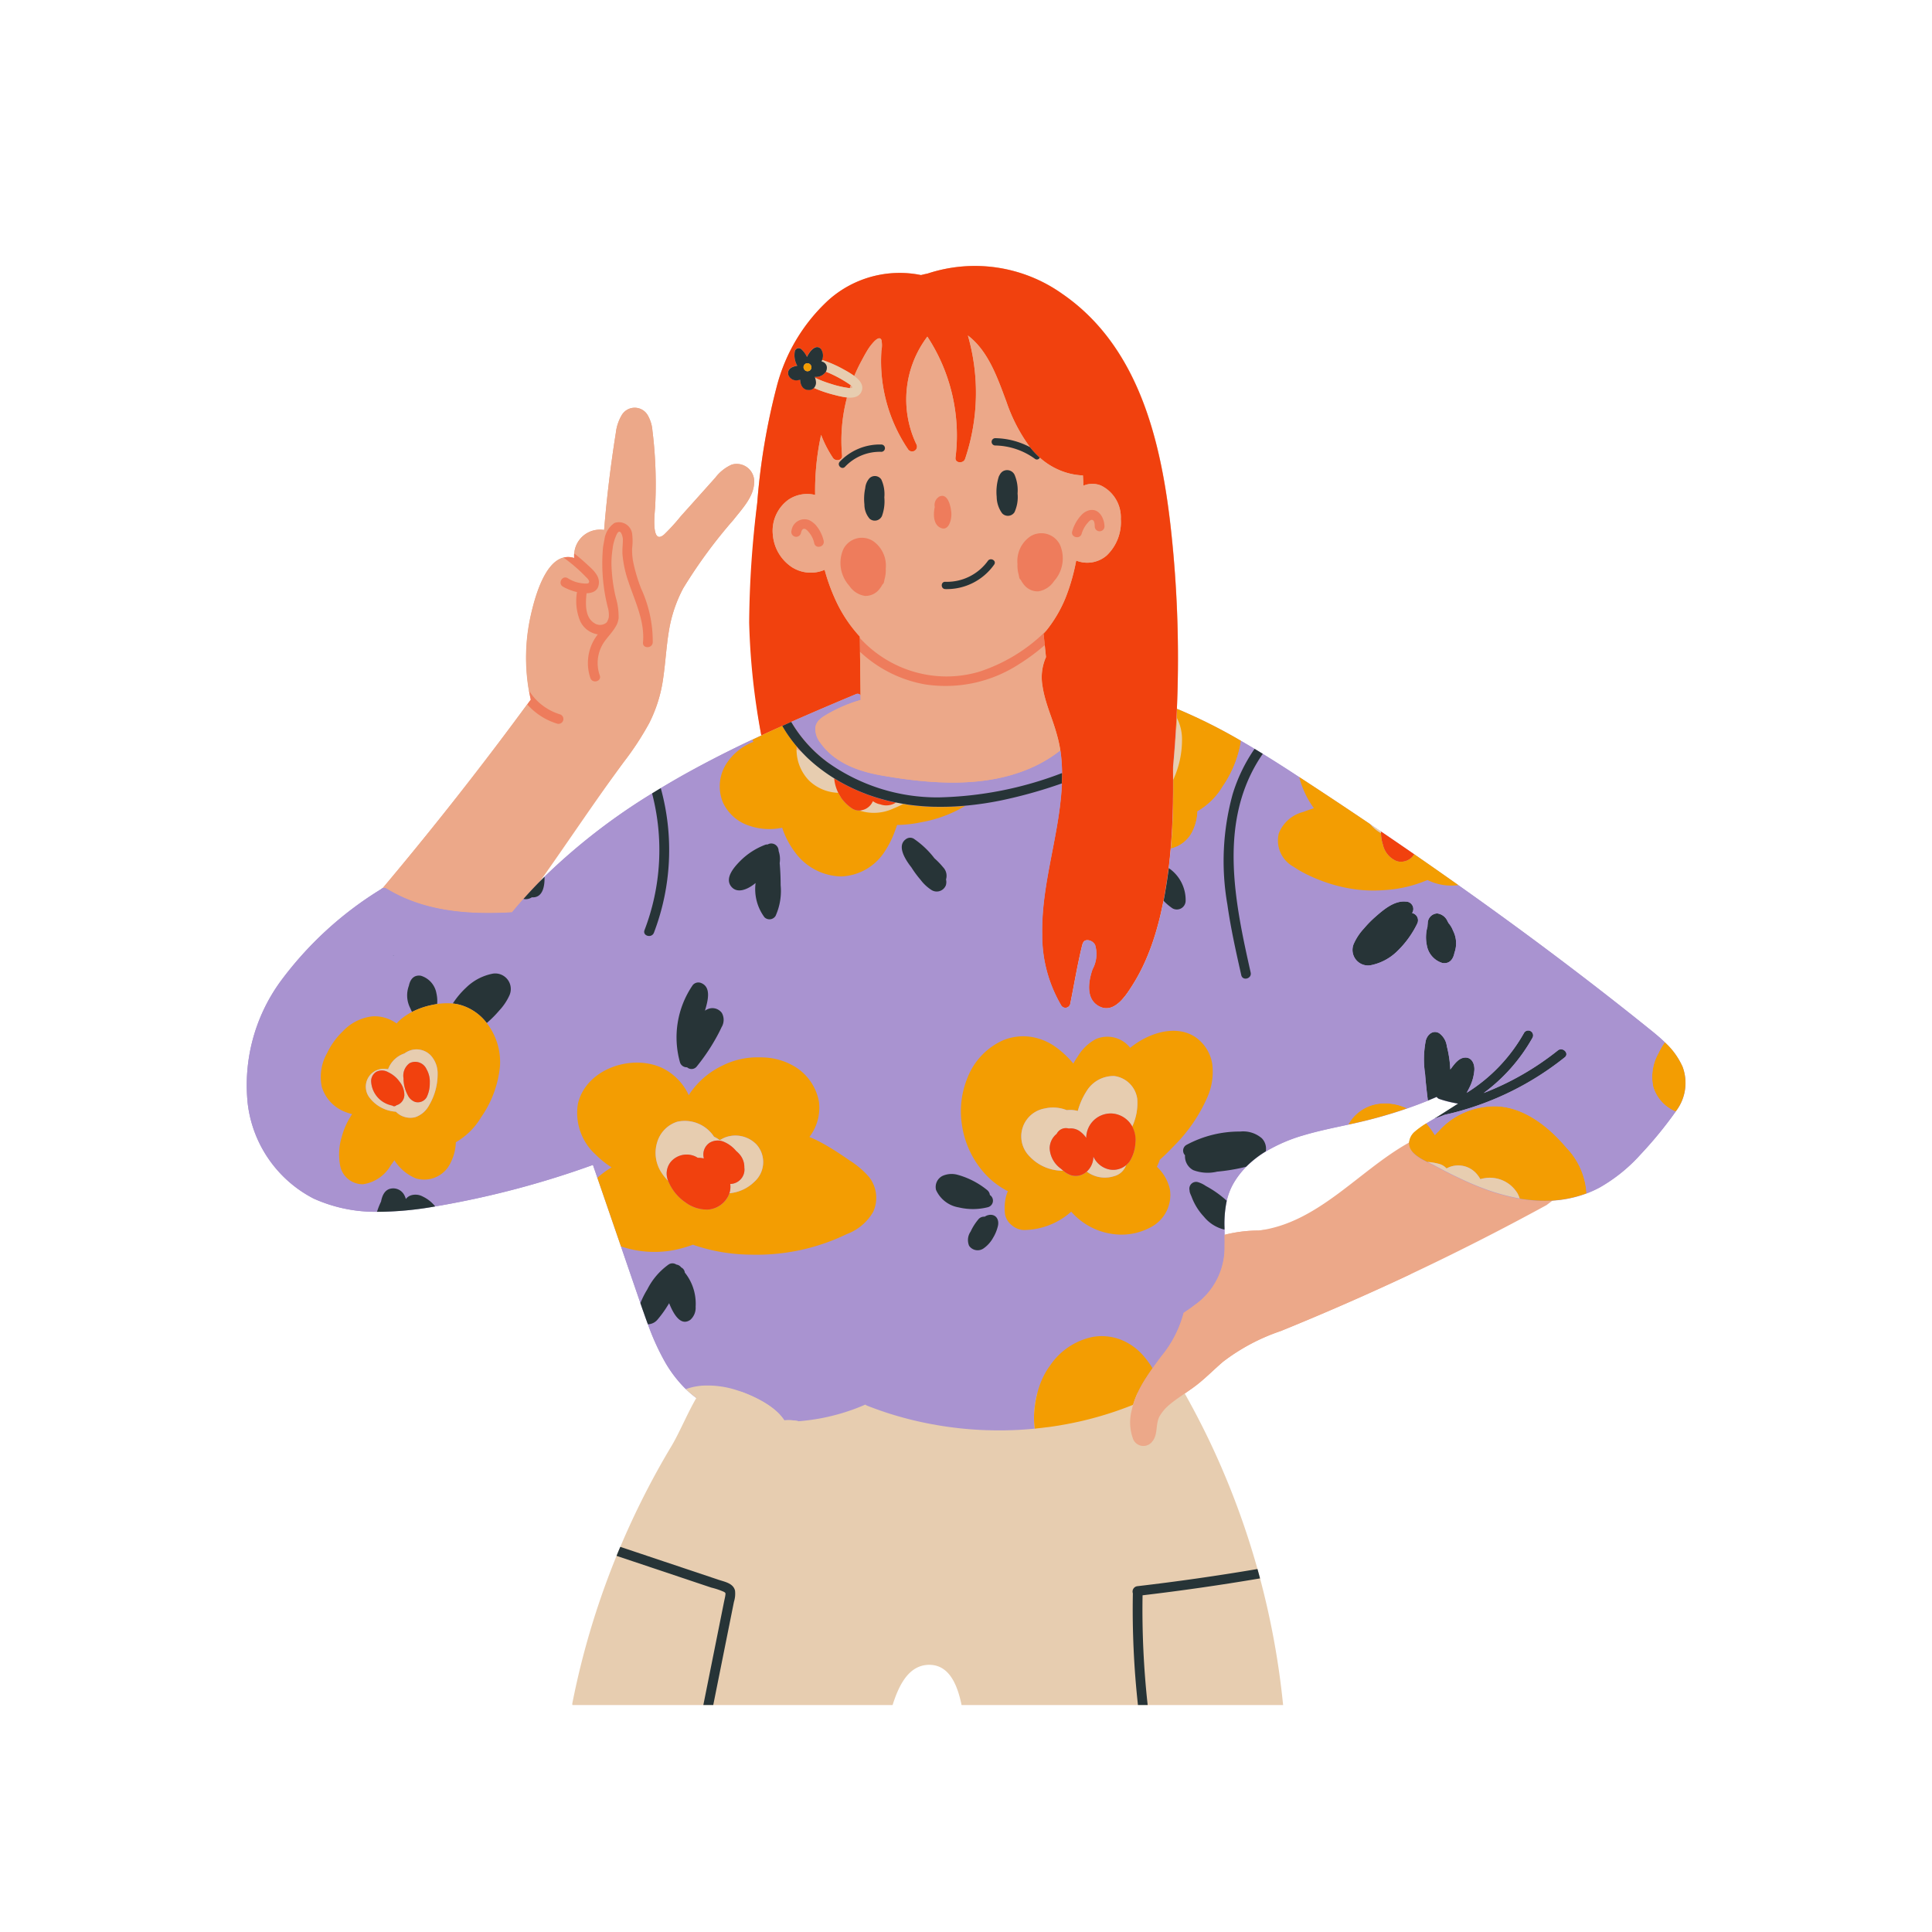 <?xml version="1.0" encoding="UTF-8"?>
<svg data-bbox="25.544 27.529 148.941 148.975" xmlns="http://www.w3.org/2000/svg" width="200" height="200" viewBox="0 0 200 200" data-type="color">
    <g>
        <path fill="#eca889" d="M88.3 72.362a16.555 16.555 0 00-4.059 1.812 2.792 2.792 0 00-.562.463 1.473 1.473 0 00-.384.814 2.544 2.544 0 00.594 1.738c1.6 2.243 4.294 3.2 6.9 3.651 5.637.981 11.9 1.458 17.217-1.062A14.935 14.935 0 00110.875 78q-.1-.618-.244-1.221a24.147 24.147 0 00-.617-2.057l-.153-.441c-.283-.8-.58-1.64-.789-2.49a10.406 10.406 0 01-.21-1.078 5.581 5.581 0 01.4-3.2l-.141-1.353q-.494.429-1.01.83a21.854 21.854 0 01-1.829 1.279 15.174 15.174 0 01-10.627 2.315 14.374 14.374 0 01-7.328-3.667l.061 4.885.007.541a.769.769 0 00-.095.019z" data-color="1"/>
        <path fill="#eca889" d="M39.9 92.723c3.905 2.386 8.232 2.817 12.7 2.554.286-.347 1.109-1.066 1.4-1.405 3.57-4.846 7.012-10.152 10.579-15a30.393 30.393 0 002.627-4.013 14.684 14.684 0 001.448-4.659c.239-1.633.32-3.286.595-4.913a14.2 14.2 0 011.484-4.4 51.542 51.542 0 015.194-7.071c.83-1.063 2.064-2.338 2.134-3.757a1.812 1.812 0 00-2.318-1.959 4.374 4.374 0 00-1.687 1.343l-1.786 1.996-1.787 1.993a20.8 20.8 0 01-1.725 1.894c-1.41 1.222-.964-2.343-.938-2.841a45.453 45.453 0 00-.033-5.272 42.771 42.771 0 00-.247-2.626A3.739 3.739 0 0067 42.9a1.56 1.56 0 00-2.68.148 4.594 4.594 0 00-.571 1.776q-.209 1.306-.391 2.618-.368 2.64-.63 5.294c-.07.708-.132 1.417-.19 2.127a2.664 2.664 0 00-3.092 2.422c.4.309.787.633 1.158.975l.116.1c.548.515 1.316 1.122 1.291 1.948-.025.8-.587 1.082-1.281 1.1-.1 1.06-.2 2.5.834 3.112a1.052 1.052 0 001.2-.048.84.84 0 00.093-.106 2.088 2.088 0 00.173-.455 2.828 2.828 0 00-.055-.858 18.56 18.56 0 01-.541-6.392c.038-.233.082-.506.146-.785a2.438 2.438 0 011.02-1.726c.015-.007.028-.016.042-.022a1.384 1.384 0 011.8 1.1 6.176 6.176 0 010 1.537 6.762 6.762 0 00.1 1.347 16.969 16.969 0 00.836 2.823 13.061 13.061 0 011.2 5.576c-.057.643-1.066.646-1.009 0 .2-2.215-.829-4.247-1.509-6.294a11.454 11.454 0 01-.613-2.825c-.036-.517.035-1.02.04-1.535 0-.3-.24-1.214-.6-.619a4.689 4.689 0 00-.468 1.6A9.328 9.328 0 0063.3 58.5a16.632 16.632 0 00.425 3.31 7.1 7.1 0 01.3 2.139.6.6 0 01-.009.117c0 .025-.012.049-.017.074a2.13 2.13 0 01-.1.362 1.734 1.734 0 01-.181.36c-.366.654-.951 1.174-1.341 1.833a3.868 3.868 0 00-.3 3.226c.21.617-.765.879-.973.268a4.843 4.843 0 01.124-3.443 5 5 0 01.643-1.079 2.426 2.426 0 01-1.831-1.39 5.5 5.5 0 01-.324-2.991 5.425 5.425 0 01-1.462-.563c-.553-.339-.046-1.211.509-.87a3.51 3.51 0 001.531.533c.114.01.517.067.623-.039.2-.2-.166-.511-.3-.65q-.438-.458-.91-.879a17.015 17.015 0 00-1.377-1.1c-2.033.5-3.017 4.327-3.386 5.96a19.986 19.986 0 00-.2 7.811 5.77 5.77 0 003.193 2.454.5.5 0 01-.268.972 6.792 6.792 0 01-3.1-2Q48.934 80.6 42.89 87.987a414.788 414.788 0 01-3.44 4.162c.122-.049.3.484.45.574z" data-color="1"/>
        <path fill="#eca889" d="M145.868 118.276c-5.195 2.886-9.382 8.318-15.566 9.111a14.3 14.3 0 00-3.536.442c0 .373-1.933.235-1.944.607a5.255 5.255 0 01-.287 2.394 6.194 6.194 0 01-2.394 2.681c-.353.277-1.439 1.573-1.819 1.819-.315 1.669-4.923 6.008-3.319 6.287.35.061.258 3.067.128 3.511-.056.19-.406.7-.447.893a5.341 5.341 0 00.128 3.128c.408.851 1.922.765 2.5.042s.284-1.79.741-2.6a4.557 4.557 0 011.07-1.223c.224-.189.46-.365.694-.533l.068-.049.092-.064q.334-.236.671-.466c.252-.173.5-.346.752-.525s.515-.379.763-.582c.027-.021.052-.044.078-.065.811-.673 1.557-1.42 2.355-2.106a20.759 20.759 0 015.986-3.187q6.645-2.7 13.138-5.743 7.3-3.429 14.382-7.3l1.072-.813s-14.303-7.074-15.306-5.659z" data-color="1"/>
        <path fill="#a993d0" d="M174.184 110.443a7.62 7.62 0 00-1.842-2.543c-.5-.487-1.048-.935-1.583-1.365q-2.506-2.019-5.049-3.992-5.136-3.986-10.4-7.8-2.161-1.569-4.343-3.112-2.273-1.609-4.565-3.194-1.713-1.184-3.438-2.355l-1.152-.783q-3.636-2.456-7.311-4.851c-.184-.119-.367-.24-.55-.36a154.108 154.108 0 00-3.226-2.048q-.423-.261-.851-.519-.7-.42-1.405-.828a55.716 55.716 0 00-6.622-3.31q-.045 1.073-.109 2.144v.013a196.45 196.45 0 01-.372 4.908c0 .143.006.286.007.429.03-.062.05-.128.079-.191v1.283c0 .3-.005.593-.01.889v.138c0 .253-.01.507-.017.76 0 .082 0 .165-.007.247-.007.251-.016.5-.025.753l-.006.149c-.012.3-.026.6-.042.9 0 .063-.008.127-.011.19q-.021.362-.045.722l-.016.232c-.021.3-.044.594-.069.891q-.042.475-.091.951l-.016.149c-.033.312-.068.623-.107.934-.031.252-.065.5-.1.757v.033c-.037.26-.075.519-.116.779-.047.3-.1.594-.149.892v.022q-.079.45-.168.9-.111.564-.238 1.126v.011q-.063.276-.13.55l-.006.027c-.089.362-.183.724-.285 1.084l-.011.04q-.074.261-.152.521l-.016.053q-.159.52-.338 1.034l-.022.064q-.087.246-.178.491l-.028.071q-.187.5-.4.983l-.034.078a19.18 19.18 0 01-.209.462l-.038.082q-.222.471-.469.93l-.045.082q-.118.22-.245.435l-.048.083c-.088.148-.177.3-.269.442-.673 1.07-1.875 3.035-3.418 2.3-1.506-.714-1.2-2.614-.76-3.873a3.3 3.3 0 00.266-2.511.922.922 0 00-.8-.5c-.374 0-.481.274-.56.6-.484 1.99-.818 4.031-1.225 6.039a.511.511 0 01-.922.12 14.31 14.31 0 01-1.974-7.344c-.1-5.067 1.647-9.906 2-14.927.016-.228.028-.456.038-.685.015-.357.023-.714.02-1.072a16.946 16.946 0 00-.138-2.124c-.012-.086-.026-.171-.04-.257a13.71 13.71 0 01-2.633 1.633c-4.887 2.318-10.651 1.879-15.835.976-2.4-.417-4.881-1.294-6.349-3.357a2.34 2.34 0 01-.546-1.6 1.353 1.353 0 01.353-.748 2.575 2.575 0 01.518-.427 15.2 15.2 0 013.732-1.666.539.539 0 01.083-.018l-.006-.5a.389.389 0 00-.484-.106 369.43 369.43 0 00-6.7 2.868q-.465.206-.927.413-.609.273-1.217.55-.472.216-.943.435t-.938.439a114.924 114.924 0 00-6.888 3.516q-1.3.727-2.585 1.5-.45.272-.9.55a63.515 63.515 0 00-10.9 8.393c-.079.077-.156.156-.234.234q-1.128 1.113-2.182 2.3c-.1.117-.21.233-.313.352-.3.338-.585.682-.871 1.029-4.47.263-9.084-.067-12.989-2.453a.45.45 0 00-.412-.046.506.506 0 00-.174.116l-.01.006a36.865 36.865 0 00-10.4 9.539 18.237 18.237 0 00-3.385 12.674 12.754 12.754 0 006.817 9.8 15.543 15.543 0 006.56 1.371 34.614 34.614 0 006.034-.558q.273-.045.545-.093a94.2 94.2 0 0015.775-4.2l.457 1.33 2.442 7.1.066.193c.652 1.9 1.3 3.794 1.954 5.688.1.3.2.593.309.889.151.434.305.868.465 1.3a25.3 25.3 0 001.754 3.871A12.92 12.92 0 0071 143.8a10.462 10.462 0 001.524 1.228l.073.049c.258.167.524.321.8.465a12.57 12.57 0 002.115.877q.483.153.976.271c.535.13 1.077.231 1.619.308l.107.013c.171.023.343.044.515.063.077.009.155.015.232.023l.253.023.132.011.3.021c.1.006.207.013.311.018l.343.014.244.006c.133 0 .266.006.4.006h.116c.541 0 1.082-.023 1.622-.066q.183-.015.366-.033l.129-.013q.3-.03.592-.069l.186-.025q.249-.035.5-.075l.248-.041.293-.053c.147-.028.293-.057.44-.088l.245-.053c.141-.032.282-.064.423-.1l.219-.055c.144-.037.289-.075.432-.115l.15-.041q.267-.077.531-.159l.137-.044c.182-.058.363-.118.543-.182l.1-.035c.192-.069.383-.139.573-.213q.4-.157.8-.332a.523.523 0 00.175.11c.2.08.406.157.61.233.062.024.125.046.187.069q.22.081.441.159l.2.07c.167.058.334.114.5.17l.033.01.088.03q.3.1.609.192l.2.06.082.024.344.1.236.067c.141.039.283.078.424.115l.212.057q.3.077.594.149l.128.03.115.027c.127.03.255.06.382.088l.29.064.2.041.147.031.3.061.416.079.474.084.3.051c.118.02.236.038.355.056l.263.04.375.054.2.026c.271.036.543.068.815.1l.133.015.434.043.176.016.446.038.1.007q.761.057 1.524.084h.083c.169.006.339.01.508.014h.041q.747.014 1.5 0c.228-.005.455-.011.683-.02h.008q1.1-.043 2.2-.151c.225-.022.449-.046.674-.071h.006l.181-.023c.16-.019.32-.038.479-.059h.033c.163-.022.325-.046.488-.069l.143-.021.077-.012q.294-.045.588-.094l.137-.025.255-.045c.085-.015.183-.032.274-.05l.221-.043c.15-.029.3-.058.449-.089l.046-.01.3-.064c.11-.024.221-.047.331-.072q.34-.077.68-.161a36.531 36.531 0 004.826-1.558c.13-.444.591-1.486.641-1.584l.045-.086c.037-.073.076-.144.115-.216l.046-.084c.051-.09.1-.18.155-.269 0 0 .125-.21.185-.307l.036-.058c.05-.08.176-.276.189-.295.194-.3.4-.59.6-.88.22-.309.444-.615.666-.919l.223-.3a11.7 11.7 0 002.326-4.519c.38-.246.751-.5 1.105-.782a7.265 7.265 0 003.131-6.167c.011-.373.009-.746 0-1.119 0-.181-.005-.361-.008-.542v-.229a11.533 11.533 0 01.236-2.758 6.487 6.487 0 01.7-1.814 8.461 8.461 0 011.312-1.709 10.613 10.613 0 012.03-1.586 16.571 16.571 0 013.88-1.672c1.537-.459 3.11-.776 4.676-1.115l.463-.1a49.857 49.857 0 005.011-1.367c.2-.066.394-.136.591-.2.728-.254 1.45-.523 2.164-.812q.458-.184.91-.378a.5.5 0 00.276.218c.358.122.722.223 1.088.309.283.066.568.124.854.169l-1.883 1.2c-.194.123-.394.243-.6.363l-.048.029c-.257.153-.516.306-.771.465a8.947 8.947 0 00-1.18.847 1.669 1.669 0 00-.6 1.137 2.614 2.614 0 00.352.96c.043.051.166.174.18.187a3.53 3.53 0 00.322.263l.035.024c.047.033.095.065.143.1l.052.033c.053.033.107.065.161.1l.022.014c.063.036.126.07.19.105l.051.027.152.079.048.024.193.1h.006l.212.1.112.055.069.034.114.057.056.028c.055.028.109.056.161.085l.474.252.073.039q.231.123.464.244l.074.038.485.248.022.011q.255.129.513.255h.007q.255.124.512.246l.041.02q.258.122.517.239l.017.008c.235.107.472.21.71.312q.459.195.923.376h.007a21.356 21.356 0 003.472 1.036q.254.051.509.095c.125.022.249.041.374.06h.027c.113.016.226.032.34.046l.058.007c.1.013.208.024.313.034l.076.008a14.536 14.536 0 001.561.067c.092 0 .185 0 .278-.007a12.139 12.139 0 003.888-.758 11.081 11.081 0 001.361-.618 16.9 16.9 0 004.208-3.393 41.82 41.82 0 003.512-4.257c.049-.068.1-.137.143-.206a4.8 4.8 0 00.722-4.635zm-49.555-35a.66.66 0 00.046.158c-.015 0-.048-.059-.048-.163z" data-color="2"/>
        <path fill="#e7cdb0" d="M93.79 82.93l-.156-.036c-.158-.039-.315-.081-.472-.123a1.877 1.877 0 01-2.069.3 2.066 2.066 0 01-.969-.56 5.778 5.778 0 01-.168.4 1.978 1.978 0 01-1.628 1.24 4.75 4.75 0 004.46-.327 13.213 13.213 0 001.331-.82c-.11-.02-.219-.047-.329-.074z" data-color="3"/>
        <path fill="#e7cdb0" d="M86.684 80.753q-.653-.4-1.274-.853-.309-.224-.609-.459c-.2-.156-.4-.316-.589-.48h-.005q-.29-.244-.568-.5l-.006-.006q-.279-.255-.546-.522l-.006-.006a16.877 16.877 0 01-.525-.545q-.258-.279-.5-.569a4.813 4.813 0 00.013.867A5.472 5.472 0 0083.558 81a5.415 5.415 0 003.392 1.523c.081.008.163.013.245.016a4.967 4.967 0 01-.5-1.747z" data-color="3"/>
        <path fill="#f39d02" d="M122.072 76.89a6.219 6.219 0 01-.623 2.785v.24q0 .441.006.882v1.169c0 .3-.005.593-.01.889v.138c0 .253-.01.507-.017.76 0 .082 0 .164-.007.247-.007.251-.016.5-.025.753l-.006.149c-.012.3-.026.6-.042.9 0 .063-.008.127-.011.19q-.021.362-.045.722l-.016.232q-.031.446-.069.891a3.306 3.306 0 002.221-1.747 5.025 5.025 0 00.533-2.1 7.281 7.281 0 002.623-2.6 11.47 11.47 0 001.887-4.7 55.716 55.716 0 00-6.622-3.31q-.045 1.073-.109 2.144a3.065 3.065 0 01.332 1.366zm2.557-1.448a.66.66 0 00.046.158c-.015 0-.048-.059-.048-.163z" data-color="4"/>
        <path fill="#e7cdb0" d="M122.361 76.48a4.832 4.832 0 00-.527-2.155q-.183 3.063-.463 6.12c0 .143.006.286.007.429a9.788 9.788 0 00.983-4.394z" data-color="3"/>
        <path fill="#eca889" d="M121.48 57.366c-.868-9.765-2.823-20.991-11.523-26.963a15.609 15.609 0 00-13.91-2.09c-.232.048-.464.1-.694.16a11.052 11.052 0 00-9.561 2.577 18.432 18.432 0 00-5.392 8.993 68.57 68.57 0 00-2.012 12.022 104.169 104.169 0 00-.642 12.373 72.039 72.039 0 001.064 11.691c.314-.146 10.068 4.432 12.467 4.85 5.184.9 11.2 1.233 16.085-1.085.935-.444 2.577-.55 2.581.16 0 .358 0 .715-.02 1.072-.01.229-.022.457-.038.685-.349 5.021-2.1 9.86-2 14.927a14.31 14.31 0 001.974 7.344.511.511 0 00.922-.12c.407-2.008.741-4.049 1.225-6.039.079-.324.186-.6.56-.6a.922.922 0 01.8.5 3.3 3.3 0 01-.266 2.511c-.441 1.259-.746 3.159.76 3.873 1.543.731 2.745-1.234 3.418-2.3.092-.146.181-.294.269-.442l.048-.083q.126-.215.245-.435l.045-.082q.246-.459.469-.93l.038-.082c.072-.153.141-.307.209-.462l.034-.078q.21-.486.4-.983l.028-.071q.092-.245.178-.491l.022-.064q.18-.513.338-1.034l.016-.053q.078-.26.152-.521l.011-.04c.1-.36.2-.722.285-1.084l.006-.027q.068-.274.13-.55v-.011q.127-.562.238-1.126.088-.45.168-.9v-.022c.052-.3.1-.6.149-.892.041-.26.079-.519.116-.779v-.033a48.497 48.497 0 00.207-1.691c0-.05.011-.1.016-.149q.049-.475.091-.951a69.442 69.442 0 00.085-1.123q.024-.36.045-.722c0-.063.007-.127.011-.19.016-.3.03-.6.042-.9l.006-.149c.009-.251.018-.5.025-.753 0-.082.005-.165.007-.247.007-.253.013-.507.017-.76v-.138c0-.3.008-.593.01-.889V80.8q0-.441-.006-.882v-.511q.177-1.938.294-3.88.063-1.073.109-2.144a122.464 122.464 0 00-.351-16.017z" data-color="1"/>
        <path fill="#eca889" d="M75.743 48.1a4.374 4.374 0 00-1.687 1.343l-1.786 1.996-1.787 1.993a20.8 20.8 0 01-1.725 1.894c-1.41 1.222-.964-2.343-.938-2.841a45.453 45.453 0 00-.033-5.272 42.771 42.771 0 00-.247-2.626A3.739 3.739 0 0067 42.9a1.56 1.56 0 00-2.68.148 4.594 4.594 0 00-.571 1.776q-.209 1.306-.391 2.618-.368 2.64-.63 5.294c-.07.708-.132 1.417-.19 2.127a2.674 2.674 0 00-3.088 2.9 2.012 2.012 0 00-1.1-.049c-2.033.5-3.017 4.327-3.386 5.96a19.986 19.986 0 00-.2 7.811c.055.315.115.629.185.941a.311.311 0 00-.023.028l-.34.461Q48.934 80.6 42.89 87.987q-1.629 1.989-3.287 3.954a.45.45 0 01.412.046C43.92 94.373 48.534 94.7 53 94.44c.286-.347.575-.691.871-1.029l10.707-14.54a30.393 30.393 0 002.627-4.013 14.684 14.684 0 001.449-4.658c.239-1.633.32-3.286.595-4.913a14.2 14.2 0 011.484-4.4 51.542 51.542 0 015.194-7.071c.83-1.063 2.064-2.338 2.134-3.757a1.812 1.812 0 00-2.318-1.959z" data-color="1"/>
        <path fill="#e7cdb0" d="M130.44 163.4q-.13-.487-.266-.972a82.282 82.282 0 00-3.367-9.672l-.4-.94q-.423-.975-.872-1.941l-.044-.093q-.6-1.288-1.25-2.555-.766-1.5-1.593-2.968l-50.123-.231c-1.058 1.523-2.063 4.082-3.016 5.672q-.271.453-.538.909a83.813 83.813 0 00-4.758 9.524q-.2.465-.388.932a83.125 83.125 0 00-2.757 7.854q-1.075 3.639-1.812 7.365a.523.523 0 000 .22H92.4c.6-1.88 1.6-4.176 3.82-4.162 2.147.013 2.934 2.29 3.322 4.162h33.285a82.727 82.727 0 00-2.387-13.104z" data-color="3"/>
        <path fill="#f1410e" d="M84.338 39.009c.014.034.026.068.037.1a12.045 12.045 0 001.635.628 10.5 10.5 0 001.962.445l.04-.126.062-.178a12.91 12.91 0 00-1.892-1.1 9.083 9.083 0 00-.689-.3 1.226 1.226 0 01-1.155.531z" data-color="5"/>
        <path fill="#f1410e" d="M80.973 75.144q.462-.207.927-.413a375.597 375.597 0 016.7-2.868.389.389 0 01.484.106l-.056-4.492-.018-1.436v-.138a14.365 14.365 0 01-2.41-3.566 19.888 19.888 0 01-1.235-3.35 3.632 3.632 0 01-3.365-.26 4.447 4.447 0 01-1.994-3.36 3.975 3.975 0 011.578-3.614 3.467 3.467 0 012.8-.517A27.007 27.007 0 0185 45.015a11.905 11.905 0 00.732 1.571q.234.417.5.818c.254.377.987.282.939-.255a17.44 17.44 0 01.51-6 9.4 9.4 0 01-1.264-.257 12.939 12.939 0 01-2.174-.736.7.7 0 01-.49.2c-.618.016-.884-.462-.921-1a.382.382 0 01-.023-.051 1.52 1.52 0 01-.181.032.877.877 0 01-1.021-.522c-.161-.6.347-.877.92-.965a2.177 2.177 0 01-.247-1.529.407.407 0 01.675-.174 2.523 2.523 0 01.574.794 3.137 3.137 0 01.257-.44c.257-.368.749-.838 1.184-.4a1.189 1.189 0 01.123 1.151 12.8 12.8 0 012.285 1.011 10.038 10.038 0 011.057.649c.208-.5.44-.992.7-1.472.184-.343.378-.716.594-1.073a5.408 5.408 0 01.778-1.036c.188-.187.547-.489.714-.187a.424.424 0 01.03.064 2.9 2.9 0 01-.013 1.121v.063a16.143 16.143 0 00.448 4.911 16.315 16.315 0 002.3 5.178.5.5 0 00.871-.509A10.782 10.782 0 0196 34.847a18.638 18.638 0 012.913 12.526c-.074.59.818.641.99.134a21.446 21.446 0 00.3-12.745l-.009-.033.051.04c2.09 1.615 3.025 4.383 3.931 6.8a17.37 17.37 0 002.446 4.721 8.589 8.589 0 001.014 1.083 7.319 7.319 0 002.3 1.4 6.874 6.874 0 001.173.33 6.677 6.677 0 00.994.112q.03.494.041.985v.08a2.366 2.366 0 011.828-.018 3.66 3.66 0 012.052 3.463 4.765 4.765 0 01-1.466 3.783 3.08 3.08 0 01-3.151.522 20.9 20.9 0 01-1.086 3.813 13.591 13.591 0 01-2 3.419c-.1.126-.2.252-.311.375a.571.571 0 01.037.149l.1.993.13 1.244a5.136 5.136 0 00-.368 2.947 9.793 9.793 0 00.194.991c.192.782.465 1.554.725 2.291l.141.405c.214.626.411 1.253.568 1.892q.135.555.224 1.123c.014.086.028.171.04.257a16.934 16.934 0 01.138 2.124c0 .358 0 .715-.02 1.072-.01.229-.022.457-.038.685-.349 5.021-2.1 9.86-2 14.927a14.31 14.31 0 001.974 7.344.511.511 0 00.922-.12c.407-2.008.741-4.049 1.225-6.039.079-.324.186-.6.56-.6a.922.922 0 01.8.5 3.3 3.3 0 01-.266 2.511c-.441 1.259-.746 3.158.76 3.873 1.543.731 2.745-1.234 3.418-2.3.092-.146.181-.294.269-.442l.048-.083q.126-.215.245-.435l.045-.082q.246-.459.469-.93l.038-.082c.072-.153.141-.307.209-.462l.034-.078q.21-.486.4-.983l.028-.071q.092-.245.178-.491l.022-.064q.18-.513.338-1.034l.016-.053q.078-.26.152-.521l.011-.04c.1-.36.2-.722.285-1.084l.007-.027q.066-.274.129-.55v-.011q.127-.562.238-1.126.088-.45.168-.9v-.022c.052-.3.1-.6.149-.892q.061-.389.115-.779l.005-.033a48.497 48.497 0 00.207-1.691l.016-.149q.049-.475.091-.951.038-.445.069-.891l.016-.232q.024-.36.045-.722c0-.063.007-.127.011-.19.016-.3.03-.6.042-.9l.006-.149c.009-.251.018-.5.025-.753 0-.083.005-.165.007-.247.007-.253.013-.507.017-.76v-.138c0-.3.008-.593.01-.889V80.8q0-.441-.006-.882v-.511q.177-1.938.294-3.88.063-1.073.109-2.144a122.464 122.464 0 00-.367-16.014c-.868-9.765-2.823-20.991-11.523-26.963a15.606 15.606 0 00-13.91-2.09c-.232.048-.464.1-.694.16a11.052 11.052 0 00-9.561 2.577 18.432 18.432 0 00-5.376 8.99 68.477 68.477 0 00-2.012 12.022 104.527 104.527 0 00-.835 12.382 72.171 72.171 0 001.257 11.682q.471-.219.943-.435.611-.277 1.22-.55z" data-color="5"/>
        <path fill="#a993d0" d="M85.647 78.9a19.549 19.549 0 0011.5 3.648 37.759 37.759 0 0012.8-2.492 16.934 16.934 0 00-.138-2.124c-.012-.086-.026-.171-.04-.257a13.71 13.71 0 01-2.633 1.633c-4.887 2.318-10.651 1.879-15.835.976-2.4-.417-4.881-1.294-6.349-3.357a2.34 2.34 0 01-.546-1.6 1.353 1.353 0 01.353-.748 2.575 2.575 0 01.518-.427 15.242 15.242 0 013.732-1.666.539.539 0 01.083-.018l-.006-.5a.389.389 0 00-.484-.106 369.43 369.43 0 00-6.7 2.868q.255.438.543.856a14.1 14.1 0 003.202 3.314z" data-color="2"/>
        <path fill="#eca889" d="M87.972 40.185c.136 0 .23-.018.254-.073s-.038-.133-.152-.231l-.062.178-.04.126z" data-color="1"/>
        <path fill="#eca889" d="M90.032 67.043a12.265 12.265 0 002.317 1.583 12.083 12.083 0 005.276 1.394 11.91 11.91 0 003.748-.488 17.43 17.43 0 006.951-4.269 13.591 13.591 0 002-3.419 20.9 20.9 0 001.086-3.813 3.08 3.08 0 003.151-.522 4.765 4.765 0 001.466-3.783 3.66 3.66 0 00-2.052-3.463 2.366 2.366 0 00-1.828.018v-.08q-.01-.492-.041-.985a6.677 6.677 0 01-.994-.112 6.874 6.874 0 01-1.173-.33 7.319 7.319 0 01-2.3-1.4.32.32 0 01-.494.13 7.2 7.2 0 00-4.109-1.384.378.378 0 010-.756 7.95 7.95 0 013.589.927 17.37 17.37 0 01-2.446-4.721c-.906-2.415-1.841-5.183-3.931-6.8l-.051-.04.009.033a21.446 21.446 0 01-.3 12.745c-.172.507-1.064.456-.99-.134A18.638 18.638 0 0096 34.847a10.782 10.782 0 00-1.143 11.136.5.5 0 01-.871.509 16.315 16.315 0 01-2.3-5.178 16.143 16.143 0 01-.448-4.911v-.063a2.9 2.9 0 00.013-1.121.424.424 0 00-.03-.064c-.167-.3-.526 0-.714.187a5.408 5.408 0 00-.778 1.036c-.216.357-.41.73-.594 1.073-.258.48-.49.972-.7 1.472.568.422 1.028.97.735 1.623-.259.577-.868.669-1.489.607a17.44 17.44 0 00-.51 6c.048.537-.685.632-.939.255q-.27-.4-.5-.818A11.905 11.905 0 0185 45.015a27.007 27.007 0 00-.617 6.221 3.467 3.467 0 00-2.8.517 3.975 3.975 0 00-1.578 3.614A4.447 4.447 0 0082 58.727a3.632 3.632 0 003.367.26 19.888 19.888 0 001.235 3.35 14.365 14.365 0 002.407 3.563v.138a11.633 11.633 0 001.023 1.005zM111 54.994a4.049 4.049 0 011.056-1.785 1.716 1.716 0 01.624-.363c1.055-.325 1.64.773 1.659 1.648a.5.5 0 01-1.009 0c0-.185-.011-.6-.241-.668-.188-.057-.345.143-.458.264a2.968 2.968 0 00-.658 1.172.5.5 0 01-.158.243c-.336.274-.976.004-.815-.511zm-4.348.539a2.148 2.148 0 013.072.852 3.521 3.521 0 01-.608 3.772 2.4 2.4 0 01-1.627 1.06 1.816 1.816 0 01-1.532-.747 2.823 2.823 0 01-.289-.448.335.335 0 01-.144-.214 7.348 7.348 0 01-.073-.341 3.383 3.383 0 01-.118-1.08 3.094 3.094 0 011.316-2.854zm-3.264-6.164a.542.542 0 01.082-.165.961.961 0 01.314-.393.858.858 0 011.243.331 4.093 4.093 0 01.314 1.947 3.76 3.76 0 01-.321 1.941.814.814 0 01-1.277.107 2.947 2.947 0 01-.563-1.7 5.28 5.28 0 01.205-2.068zm-1.122 8.7c.28-.394.935-.016.653.382a6 6 0 01-5.061 2.537c-.487-.015-.487-.771 0-.756a5.22 5.22 0 004.405-2.168zM97.238 51.4c.938-.435 1.23 1.2 1.249 1.794.02.641-.311 1.943-1.238 1.378-.626-.382-.644-1.343-.484-2.1a1.015 1.015 0 01.473-1.072zm-12.4 5.188a.449.449 0 01-.549-.351 2.632 2.632 0 00-.562-1.15c-.125-.144-.352-.424-.573-.333-.159.066-.212.295-.249.442a.5.5 0 01-.973-.268 1.356 1.356 0 011.823-1.091 2.241 2.241 0 01.8.65 3.813 3.813 0 01.7 1.482.5.5 0 01-.417.623zm2.1-8.8a5.708 5.708 0 014.292-1.772.378.378 0 010 .756 4.956 4.956 0 00-3.757 1.551c-.335.353-.873-.182-.534-.535zm4.362 5.626a.817.817 0 01-1.268.293 2.23 2.23 0 01-.549-1.483 5.328 5.328 0 01.086-1.695 1.757 1.757 0 01.435-1.02.8.8 0 011.23.131 3.617 3.617 0 01.31 1.847 4.439 4.439 0 01-.244 1.927zm-3.392 7.214a3.521 3.521 0 01-.608-3.772 2.147 2.147 0 013.071-.851 3.09 3.09 0 011.32 2.853 3.38 3.38 0 01-.118 1.08 7.348 7.348 0 01-.073.341.338.338 0 01-.144.214 2.8 2.8 0 01-.289.448 1.814 1.814 0 01-1.533.747 2.4 2.4 0 01-1.625-1.06z" data-color="1"/>
        <path fill="#eca889" d="M89.008 72.485a15.242 15.242 0 00-3.732 1.666 2.575 2.575 0 00-.518.427 1.353 1.353 0 00-.353.748 2.34 2.34 0 00.546 1.6c1.468 2.063 3.95 2.94 6.349 3.357 5.184.9 10.948 1.342 15.835-.976a13.71 13.71 0 002.633-1.633q-.088-.569-.224-1.123a22.31 22.31 0 00-.568-1.892l-.141-.405c-.26-.737-.533-1.509-.725-2.291a9.793 9.793 0 01-.194-.991 5.136 5.136 0 01.368-2.947l-.13-1.244q-.454.395-.929.763a19.942 19.942 0 01-1.682 1.176 13.957 13.957 0 01-9.774 2.13 13.236 13.236 0 01-6.74-3.372l.056 4.492.006.5a.539.539 0 00-.083.015z" data-color="1"/>
        <path fill="#f39d02" d="M154.123 114.542a7.811 7.811 0 00-4.66 2 6.214 6.214 0 00-.538.56 4.888 4.888 0 00-.387.4 8.631 8.631 0 00-.888-1.215 8.881 8.881 0 00-1.18.847 1.669 1.669 0 00-.6 1.137 1.294 1.294 0 00.277.87 2.124 2.124 0 00.213.237l.042.04c.039.036.079.071.12.106l.038.032c.053.043.107.084.164.124l.035.025c.047.033.095.065.143.1l.052.033.161.1.022.014c.063.036.126.07.19.105l.051.027.152.079.048.024.193.1a7.093 7.093 0 011.181.2 1.589 1.589 0 01.792.478l.016-.01a2.516 2.516 0 013.231.732 3.1 3.1 0 01.253.384 3.089 3.089 0 01.3-.073 3.344 3.344 0 013.534 1.524 2.892 2.892 0 01.24.552c.125.022.249.041.374.06h.027c.113.016.226.032.34.046l.058.007c.1.013.208.024.313.034l.076.008a14.536 14.536 0 001.561.067c.092 0 .185 0 .278-.007a12.139 12.139 0 003.888-.758 7.425 7.425 0 00-2.086-4.731c-1.956-2.323-4.807-4.551-8.024-4.258z" data-color="4"/>
        <path fill="#f39d02" d="M145.065 114.937c.2-.066.394-.136.591-.2a5.3 5.3 0 00-1.706-.488 5.06 5.06 0 00-.8-.024 4.25 4.25 0 00-3.023 1.409 4.089 4.089 0 00-.539.774l.463-.1a49.857 49.857 0 005.014-1.371z" data-color="4"/>
        <path fill="#e7cdb0" d="M147.987 120.386l.112.055.069.034.114.057.056.028c.055.028.109.056.161.085l.474.252.073.039q.231.123.464.244l.074.038.485.248.022.011q.255.129.513.255h.007q.255.124.512.246l.041.02q.258.122.517.239l.017.008q.352.16.71.312.459.195.923.376h.007a21.356 21.356 0 003.472 1.036c.169.035.339.066.509.095a2.892 2.892 0 00-.24-.552 3.344 3.344 0 00-3.534-1.524 3.089 3.089 0 00-.3.073 3.1 3.1 0 00-.253-.384 2.516 2.516 0 00-3.231-.732l-.016.01a1.589 1.589 0 00-.792-.478 7.093 7.093 0 00-1.181-.2z" data-color="3"/>
        <path fill="#273437" d="M149.006 113.761c.358.122.722.223 1.088.309.283.066.568.124.854.169l-1.883 1.2c-.194.123-.394.243-.6.363q.553-.181 1.094-.4c.283-.063.566-.13.847-.2a30.485 30.485 0 0011.578-5.751c.506-.406-.211-1.115-.713-.713a29.162 29.162 0 01-7.68 4.409 18.125 18.125 0 005.05-5.713.5.5 0 00-.871-.508 17.232 17.232 0 01-5.938 6.2c.093-.169.184-.338.268-.511a4.844 4.844 0 00.529-1.853c.035-.653-.285-1.379-1.064-1.274-.58.078-.99.647-1.32 1.082a5.376 5.376 0 00-.107.144 11.786 11.786 0 00-.359-2.405 1.967 1.967 0 00-.808-1.367c-.641-.345-1.195.152-1.366.75a10.012 10.012 0 00-.077 3.484c.071.918.17 1.834.288 2.747q.458-.184.91-.378a.5.5 0 00.28.216z" data-color="6"/>
        <path fill="#e7cdb0" d="M142.961 86.267v-.188l-1.152-.783a4.174 4.174 0 001.152.971z" data-color="3"/>
        <path fill="#f1410e" d="M143.159 87.444a2.393 2.393 0 001.444 1.708 1.6 1.6 0 001.8-.718q-1.715-1.184-3.439-2.355v.188a3.99 3.99 0 00.195 1.177z" data-color="5"/>
        <path fill="#273437" d="M146.174 94.521a.765.765 0 00-.647-1.188c-1.2-.122-2.316.842-3.16 1.583a11.208 11.208 0 00-1.167 1.19 5.769 5.769 0 00-1.032 1.528 1.609 1.609 0 001.692 2.293 5.4 5.4 0 002.768-1.452 10.063 10.063 0 002.063-2.828.761.761 0 00-.517-1.126z" data-color="6"/>
        <path fill="#273437" d="M149.952 95.563c-.035-.066-.072-.132-.11-.2a1.345 1.345 0 00-1.064-.806 1.024 1.024 0 00-.983 1.021 4.026 4.026 0 00-.026.346 4.08 4.08 0 00-.065 1.949 2.317 2.317 0 001.614 1.816c.765.113 1.115-.424 1.237-1.038a2.865 2.865 0 00-.146-2.32 2.543 2.543 0 00-.457-.768z" data-color="6"/>
        <path fill="#f39d02" d="M174.184 110.443a7.62 7.62 0 00-1.842-2.543 7.2 7.2 0 00-.653 1.12 4.984 4.984 0 00-.547 3.488 4.044 4.044 0 002.171 2.492l.145.061a4.8 4.8 0 00.726-4.618z" data-color="4"/>
        <path fill="#a993d0" d="M171.142 112.508a4.984 4.984 0 01.547-3.488 7.2 7.2 0 01.653-1.12c-.5-.487-1.048-.935-1.583-1.365q-2.506-2.019-5.049-3.992-5.136-3.986-10.4-7.8-2.161-1.569-4.343-3.112a5.223 5.223 0 01-1.321.022 5.578 5.578 0 01-1.878-.547 13.33 13.33 0 01-4.475 1.045 14.064 14.064 0 01-2.239 0 24.392 24.392 0 01-.38-.036 15.606 15.606 0 01-2.961-.619q-.243-.075-.483-.157-.285-.1-.566-.209-.621-.239-1.221-.525a11.492 11.492 0 01-1.545-.879 3.082 3.082 0 01-1.518-3.44 3.67 3.67 0 012.542-2.227 15.06 15.06 0 011.094-.382 9.317 9.317 0 01-1.515-3.224c-.184-.119-.367-.24-.55-.36a154.108 154.108 0 00-3.226-2.048c-.193.274-.376.556-.55.843-4.008 6.658-2.31 14.688-.706 21.8.142.633-.831.9-.973.268-.545-2.417-1.088-4.839-1.435-7.294a26.111 26.111 0 01.546-11.449 16.994 16.994 0 012.267-4.686q-.7-.42-1.405-.828a11.47 11.47 0 01-1.887 4.7 7.281 7.281 0 01-2.623 2.6 5.025 5.025 0 01-.533 2.1 3.306 3.306 0 01-2.221 1.747q-.042.475-.091.951l-.016.149c-.033.312-.068.623-.107.934a4 4 0 011.742 3.384.911.911 0 01-1.359.779 5.906 5.906 0 01-.924-.78q-.111.564-.238 1.126v.011q-.063.276-.129.55l-.007.027c-.089.362-.183.724-.285 1.084l-.011.04q-.074.261-.152.521l-.016.053q-.159.52-.338 1.034l-.022.064q-.087.246-.178.491l-.028.071q-.187.5-.4.983l-.034.078a19.18 19.18 0 01-.209.462l-.038.082q-.222.471-.469.93l-.045.082q-.118.22-.245.435l-.048.083c-.088.148-.177.3-.269.442-.673 1.07-1.875 3.035-3.418 2.3-1.506-.715-1.2-2.614-.76-3.873a3.3 3.3 0 00.266-2.511.922.922 0 00-.8-.5c-.374 0-.481.274-.56.6-.484 1.99-.818 4.031-1.225 6.039a.511.511 0 01-.922.12 14.31 14.31 0 01-1.974-7.344c-.1-5.067 1.647-9.906 2-14.927.016-.228.028-.456.038-.685a49.26 49.26 0 01-6.42 1.786 31.08 31.08 0 01-.44.084l-.081.015-.364.065-.062.011-.387.064-.037.006c-.138.022-.276.043-.415.063h-.01q-.894.131-1.795.211a13.475 13.475 0 01-4.513 1.68 13.093 13.093 0 01-2.539.29c-.063.2-.132.395-.209.592a9.869 9.869 0 01-1.036 2.1 5.589 5.589 0 01-4.566 2.637 6.075 6.075 0 01-4.728-2.468 8.783 8.783 0 01-1.355-2.577 6.347 6.347 0 01-3.377-.2 4.519 4.519 0 01-2.772-2.449 4.361 4.361 0 01.312-3.893A5.822 5.822 0 0178 76.794a7.763 7.763 0 01-.071-.123l-.054-.1a114.924 114.924 0 00-6.888 3.516q-1.3.727-2.585 1.5a24.016 24.016 0 01-.708 14.97c-.231.6-1.206.338-.973-.268a23.149 23.149 0 00.779-14.156 63.515 63.515 0 00-10.9 8.393c-.079.077-.156.156-.234.234.026.917-.153 2.2-1.3 2.131h-.016a1.124 1.124 0 01-.812.178c-.018 0-.035-.006-.053-.009-.1.117-.21.233-.313.352-.3.338-.585.682-.871 1.029-4.47.263-9.084-.067-12.989-2.453a.45.45 0 00-.412-.046.506.506 0 00-.174.116l-.01.006a36.865 36.865 0 00-10.383 9.536 18.237 18.237 0 00-3.385 12.674 12.754 12.754 0 006.817 9.8 15.543 15.543 0 006.56 1.371l.042-.112a7.925 7.925 0 01.384-.952c.118-.627.383-1.22 1.012-1.34a1.293 1.293 0 011.354.6 1.793 1.793 0 01.2.479 1.119 1.119 0 01.45-.352 1.574 1.574 0 011.314.1 3.646 3.646 0 011.283 1.015q.273-.045.545-.093a94.168 94.168 0 0015.774-4.2l.458 1.33a9.429 9.429 0 01.945-.742q.254-.174.522-.335l-.043-.028a10.108 10.108 0 01-1.607-1.3 5.827 5.827 0 01-1.834-5.24c.822-3.617 5.551-5.207 8.721-3.725a5.857 5.857 0 012.757 2.82c.059-.093.118-.185.179-.276a8.506 8.506 0 013.308-2.788 8.089 8.089 0 013.246-.847h.066c.274-.01.553-.009.832 0a6.74 6.74 0 013.185.862 5.355 5.355 0 012.662 3.745 4.98 4.98 0 01-.987 3.625 14.965 14.965 0 011.508.743c.913.512 1.788 1.094 2.647 1.689a8.97 8.97 0 012.009 1.706 3.486 3.486 0 01.43 3.627 5.257 5.257 0 01-2.721 2.29 21.457 21.457 0 01-10 2.129 18.58 18.58 0 01-5.83-.992c-.034-.012-.066-.026-.1-.039a12.554 12.554 0 01-2.194.6 10.774 10.774 0 01-5.263-.423l.066.193c.652 1.9 1.3 3.794 1.954 5.688a9.216 9.216 0 01.724-1.438 7.047 7.047 0 012.189-2.555.714.714 0 01.807 0 .758.758 0 01.508.3.662.662 0 01.369.528 5.112 5.112 0 01.984 2 5.219 5.219 0 01.137 1.541 1.672 1.672 0 01-.543 1.348c-1.083.768-1.841-.812-2.2-1.717a7.794 7.794 0 01-.14.229 11.675 11.675 0 01-1.066 1.474 1.326 1.326 0 01-.991.486 25.208 25.208 0 001.754 3.871A12.92 12.92 0 0071 143.8a6.509 6.509 0 011.773-.361 9.783 9.783 0 013.627.518c.263.086.522.18.779.283q.57.228 1.12.5c.1.049.2.1.3.154a10.279 10.279 0 01.913.541 7.427 7.427 0 01.741.557 5.049 5.049 0 01.938 1.043 5.075 5.075 0 011.482.092l.366-.032.129-.014q.3-.03.592-.069l.186-.025q.249-.035.5-.075l.248-.041.293-.053c.147-.028.293-.057.44-.088l.245-.053c.141-.032.282-.064.423-.1l.219-.055c.144-.037.289-.075.432-.115l.15-.041q.267-.077.531-.159l.137-.044c.182-.058.363-.118.543-.182l.1-.035c.192-.069.383-.139.573-.213q.4-.157.8-.332a.523.523 0 00.175.11c.2.08.406.157.61.233.062.024.125.046.187.069q.22.081.441.159l.2.07c.167.058.334.114.5.17l.033.01.088.03q.3.1.609.192l.2.06.082.024.344.1.236.067c.141.039.283.078.424.115l.212.057q.3.077.594.149l.128.03.115.027c.127.03.255.06.382.088l.29.064.2.041.147.031.3.061.416.079.474.084.3.051c.118.02.236.038.355.056l.263.04.375.054.2.026c.271.036.543.068.815.1l.133.015.434.043.176.016.446.038.1.007q.761.057 1.524.084h.083c.169.006.339.01.508.014h.041q.747.014 1.5 0c.228-.005.455-.011.683-.02h.008q1.1-.043 2.2-.151a8.5 8.5 0 01-.044-1.853c.028-.325.071-.651.127-.974a10.188 10.188 0 01.335-1.379c.052-.162.107-.323.167-.482q.114-.3.251-.585a7.436 7.436 0 01.75-1.261 7.038 7.038 0 014.423-2.967 5.473 5.473 0 013 .327 6.021 6.021 0 012.021 1.385 9.045 9.045 0 011.166 1.537c.22-.309.444-.615.666-.919l.223-.3a11.7 11.7 0 002.326-4.519c.38-.246.751-.5 1.105-.782a7.265 7.265 0 003.131-6.167c.011-.373.009-.746 0-1.119 0-.181-.005-.361-.008-.542a3.9 3.9 0 01-2.131-1.34 6.12 6.12 0 01-1.281-2.078 4.078 4.078 0 01-.151-.36.91.91 0 01-.054-.3l-.009-.035a.7.7 0 01.887-.8 2.892 2.892 0 01.8.39 10.757 10.757 0 012.17 1.533 6.487 6.487 0 01.7-1.814 8.461 8.461 0 011.312-1.709c-.131.034-.261.066-.387.1a19.53 19.53 0 01-2.623.415 4.19 4.19 0 01-2.476-.159 1.618 1.618 0 01-.846-1.538.681.681 0 01.161-1.078 11.565 11.565 0 015.556-1.376 2.955 2.955 0 012.237.7 1.551 1.551 0 01.408 1.354 16.571 16.571 0 013.88-1.672c1.537-.459 3.11-.776 4.676-1.115a4.089 4.089 0 01.539-.774 4.25 4.25 0 013.023-1.409 5.06 5.06 0 01.8.024 5.3 5.3 0 011.706.488c.728-.254 1.45-.523 2.164-.812a53.811 53.811 0 01-.288-2.747 10.012 10.012 0 01.077-3.484c.171-.6.725-1.095 1.366-.75a1.967 1.967 0 01.808 1.367 11.786 11.786 0 01.359 2.405c.035-.049.071-.1.107-.144.33-.435.74-1 1.32-1.082.779-.105 1.1.621 1.064 1.274a4.844 4.844 0 01-.529 1.853c-.084.173-.175.342-.268.511a17.232 17.232 0 005.938-6.2.5.5 0 01.871.508 18.125 18.125 0 01-5.05 5.713 29.162 29.162 0 007.68-4.409c.5-.4 1.219.307.713.713a30.485 30.485 0 01-11.569 5.743c-.281.071-.564.138-.847.2q-.54.218-1.094.4l-.048.029c-.257.153-.516.306-.771.465a8.631 8.631 0 01.888 1.215 4.888 4.888 0 01.387-.4 6.214 6.214 0 01.538-.56 7.811 7.811 0 014.66-2c3.217-.293 6.068 1.935 8.025 4.258a7.425 7.425 0 012.086 4.731 11.081 11.081 0 001.361-.618 16.883 16.883 0 004.208-3.393 41.82 41.82 0 003.512-4.257c.049-.068.1-.137.143-.206l-.145-.061a4.044 4.044 0 01-2.171-2.495zM40.718 98.962a.555.555 0 000-.081c.028.013.023.043 0 .081zm12 4.125a5.813 5.813 0 01-1.036 1.526 11.207 11.207 0 01-1.17 1.187l-.12.105a6.619 6.619 0 011.373 4.412 11.032 11.032 0 01-1.949 5.33 7.3 7.3 0 01-2.623 2.6 5.025 5.025 0 01-.533 2.1 3.016 3.016 0 01-3.593 1.645 4.809 4.809 0 01-2.236-1.88q-.18.264-.372.521a3.988 3.988 0 01-2.876 1.962 2.374 2.374 0 01-2.365-1.926 6.145 6.145 0 01.169-2.994 7.74 7.74 0 011.07-2.34 5.718 5.718 0 01-.969-.333 4.045 4.045 0 01-2.172-2.488 4.99 4.99 0 01.547-3.488 7.674 7.674 0 011.649-2.278 4.956 4.956 0 013.084-1.533 3.9 3.9 0 012.464.741 4.153 4.153 0 01.411-.407 6.274 6.274 0 011.187-.791 3.721 3.721 0 01-.184-.389 2.867 2.867 0 01-.141-2.321c.123-.614.474-1.149 1.239-1.034a2.315 2.315 0 011.61 1.819 3.528 3.528 0 01.075 1.11 6.465 6.465 0 011.62-.054 8.708 8.708 0 011.383-1.647 5.408 5.408 0 012.771-1.446 1.609 1.609 0 011.683 2.291zm21.978 3.258c-.215.463-.455.917-.711 1.36a20.4 20.4 0 01-1.846 2.687.686.686 0 01-1.009.092.729.729 0 01-.724-.478 9.549 9.549 0 011.319-8.039.757.757 0 01.887-.194c1.058.446.656 1.887.369 2.854a1.365 1.365 0 01.358-.191 1.207 1.207 0 011.393.428 1.473 1.473 0 01-.04 1.481zm5.6-11.541a.741.741 0 01-1.152.149 4.9 4.9 0 01-.919-3.55c-.7.595-1.884 1.2-2.542.342-.693-.9.4-2.075 1.013-2.685a7.29 7.29 0 012.504-1.607.543.543 0 01.254-.034l.046-.019a.757.757 0 011.105.688 2.64 2.64 0 01.11 1.259q.1 1.143.1 2.292a6.273 6.273 0 01-.528 3.161zm16.124-2.681a4.425 4.425 0 01-1.12-1.044 10.718 10.718 0 01-.959-1.3 6.354 6.354 0 01-.244-.323c-.5-.708-1.254-2.011-.244-2.631a.722.722 0 01.74 0 9.2 9.2 0 012.146 2.03 7.989 7.989 0 01.895.927 1.272 1.272 0 01.3 1.261 1.117 1.117 0 01-.02.614 1.016 1.016 0 01-1.503.466zm2.825 32.859a3.132 3.132 0 01-2.335-1.8 1.277 1.277 0 01.67-1.459 2.315 2.315 0 011.607-.1 8.36 8.36 0 012.983 1.543.777.777 0 01.312.539l.017.008a.7.7 0 01-.226 1.253 6.367 6.367 0 01-3.037.016zm4.072 1.91a4.236 4.236 0 01-.513 1.254 3.251 3.251 0 01-1 1.1 1.07 1.07 0 01-1.475-.29 1.541 1.541 0 01.159-1.471 5.61 5.61 0 01.772-1.227.768.768 0 01.684-.31 1.133 1.133 0 01.571-.195c.653-.014.921.563.793 1.139zm21.643-13.233a16.344 16.344 0 01-3.316 4.858c-.491.512-1.014 1.051-1.577 1.541a6.355 6.355 0 01-.3.725 4.555 4.555 0 011.351 2.344 3.765 3.765 0 01-2.087 3.967 6.308 6.308 0 01-3.455.691 6.954 6.954 0 01-4.676-2.355 7.45 7.45 0 01-4.941 1.9 2 2 0 01-1.208-.495 1.891 1.891 0 01-.7-1.129 5.03 5.03 0 01.091-1.8 3.48 3.48 0 01.2-.593 8.4 8.4 0 01-2.8-2.313 9.542 9.542 0 01-1.961-4.555 9.148 9.148 0 01.595-4.921 7.029 7.029 0 013.688-3.84 5.474 5.474 0 013-.32 5.991 5.991 0 012.27.922 9.845 9.845 0 011.979 1.82 8.32 8.32 0 01.457-.736 4.852 4.852 0 011.874-1.8 3.011 3.011 0 013.437.764c.042.045.082.092.12.139 1.8-1.456 4.533-2.431 6.6-1.2a4.148 4.148 0 011.9 2.9 6.491 6.491 0 01-.55 3.486zm21.74-18.012a10.063 10.063 0 01-2.063 2.828 5.4 5.4 0 01-2.768 1.452 1.609 1.609 0 01-1.692-2.293 5.769 5.769 0 011.032-1.528 11.208 11.208 0 011.167-1.19c.844-.741 1.958-1.7 3.16-1.583a.765.765 0 01.647 1.188.761.761 0 01.508 1.126zm3.864 3.007c-.122.614-.472 1.151-1.237 1.038a2.317 2.317 0 01-1.614-1.816 4.08 4.08 0 01.065-1.949c0-.115.012-.231.026-.346a1.024 1.024 0 01.983-1.021 1.345 1.345 0 011.064.806c.038.065.075.131.11.2a2.543 2.543 0 01.457.771 2.865 2.865 0 01.137 2.317z" data-color="2"/>
        <path fill="#e7cdb0" d="M47.856 109.691c0 .1.034.162.049.162a.569.569 0 01-.046-.158z" data-color="3"/>
        <path fill="#f39d02" d="M107.785 147.82h.006l.181-.023c.16-.019.32-.038.479-.059h.033c.163-.022.325-.045.488-.069l.143-.021.077-.012q.294-.045.588-.094l.137-.025.255-.045c.085-.015.183-.032.274-.05l.221-.043c.15-.029.3-.058.449-.089l.046-.01.3-.064c.11-.024.221-.047.331-.072.227-.051.454-.105.679-.161a36.5 36.5 0 004.827-1.558 8.769 8.769 0 01.495-1.289c.047-.1.1-.2.146-.295l.045-.086c.037-.073.076-.144.115-.216l.046-.084c.051-.09.1-.18.155-.269l.008-.015c.058-.1.117-.195.177-.292l.036-.058c.05-.08.1-.159.151-.237l.038-.058c.194-.3.4-.59.6-.88a9.045 9.045 0 00-1.166-1.537 6.021 6.021 0 00-2.021-1.385 5.473 5.473 0 00-3-.327 7.038 7.038 0 00-4.423 2.967 7.436 7.436 0 00-.75 1.261q-.137.288-.251.585c-.06.159-.115.32-.167.482a10.188 10.188 0 00-.335 1.379c-.056.323-.1.649-.127.974a8.5 8.5 0 00.044 1.853c.221-.029.445-.053.67-.078z" data-color="4"/>
        <path fill="#f39d02" d="M134.922 84.051a3.67 3.67 0 00-2.542 2.227 3.082 3.082 0 001.518 3.44 11.492 11.492 0 001.545.879q.6.287 1.221.525.281.109.566.209.24.082.483.157a15.606 15.606 0 002.961.619c.127.013.253.025.38.036a14.064 14.064 0 002.239 0 13.33 13.33 0 004.475-1.045 5.578 5.578 0 001.878.547 5.223 5.223 0 001.321-.022q-2.273-1.609-4.564-3.194a1.6 1.6 0 01-1.8.718 2.393 2.393 0 01-1.444-1.708 3.99 3.99 0 01-.2-1.177 4.174 4.174 0 01-1.149-.971q-3.636-2.456-7.311-4.851a9.317 9.317 0 001.515 3.224c-.367.119-.733.245-1.092.387z" data-color="4"/>
        <path fill="#f39d02" d="M69.541 129.448a12.554 12.554 0 002.194-.6c.034.013.066.027.1.039a18.58 18.58 0 005.83.992 21.457 21.457 0 0010-2.129 5.257 5.257 0 002.721-2.29 3.486 3.486 0 00-.43-3.627 8.97 8.97 0 00-2.009-1.706c-.859-.595-1.734-1.177-2.647-1.689a14.965 14.965 0 00-1.508-.743 4.98 4.98 0 00.987-3.625 5.355 5.355 0 00-2.662-3.745 6.74 6.74 0 00-3.185-.862 9.234 9.234 0 00-.832 0h-.066a8.089 8.089 0 00-3.246.847 8.506 8.506 0 00-3.308 2.788c-.061.091-.12.183-.179.276a5.857 5.857 0 00-2.757-2.82c-3.17-1.482-7.9.108-8.721 3.725a5.827 5.827 0 001.834 5.24 10.108 10.108 0 001.607 1.3l.043.028q-.268.16-.522.335a9.429 9.429 0 00-.945.742l2.442 7.1a10.774 10.774 0 005.259.424zm-1.518-11.162a3.173 3.173 0 012.083-2.165 3.617 3.617 0 013.814 1.55 2.76 2.76 0 01.594.362 3.483 3.483 0 01.521-.276 3.029 3.029 0 013.3.74 2.734 2.734 0 01-.256 3.85 4.188 4.188 0 01-2.568 1.172 2.359 2.359 0 01-.155.359 2.562 2.562 0 01-2.065 1.339 3.749 3.749 0 01-2.358-.763 4.868 4.868 0 01-1.763-2.216 4.7 4.7 0 01-.64-.789 3.714 3.714 0 01-.507-3.163z" data-color="4"/>
        <path fill="#e7cdb0" d="M69.166 122.238a1.923 1.923 0 01.28-1.969 2.167 2.167 0 012.5-.567 2.588 2.588 0 01.28.155 2.855 2.855 0 01.636.069 2.684 2.684 0 01-.038-.2 1.461 1.461 0 01.64-1.427 1.619 1.619 0 011.459-.1 3.384 3.384 0 011.283.952 2.858 2.858 0 01.431.442 2.015 2.015 0 01.415 1.283 1.474 1.474 0 01-.488 1.313 1.507 1.507 0 01-.972.379 2.055 2.055 0 01-.086.955 4.188 4.188 0 002.568-1.172 2.734 2.734 0 00.256-3.85 3.029 3.029 0 00-3.3-.74 3.483 3.483 0 00-.521.276 2.76 2.76 0 00-.594-.362 3.617 3.617 0 00-3.814-1.55 3.173 3.173 0 00-2.083 2.165 3.714 3.714 0 00.5 3.163 4.7 4.7 0 00.648.785z" data-color="3"/>
        <path fill="#f1410e" d="M75.593 122.564a1.507 1.507 0 00.972-.379 1.474 1.474 0 00.488-1.313 2.015 2.015 0 00-.415-1.283 2.858 2.858 0 00-.431-.442 3.384 3.384 0 00-1.283-.952 1.619 1.619 0 00-1.459.1 1.461 1.461 0 00-.64 1.427c.009.068.023.136.038.2a2.855 2.855 0 00-.636-.069 2.588 2.588 0 00-.28-.155 2.167 2.167 0 00-2.5.567 1.923 1.923 0 00-.28 1.969 4.868 4.868 0 001.763 2.216 3.749 3.749 0 002.358.763 2.562 2.562 0 002.065-1.339 2.359 2.359 0 00.155-.359 2.055 2.055 0 00.085-.951z" data-color="5"/>
        <path fill="#273437" d="M73.335 104.436a1.365 1.365 0 00-.358.191c.287-.967.689-2.408-.369-2.854a.757.757 0 00-.887.194 9.549 9.549 0 00-1.319 8.039.729.729 0 00.724.478.686.686 0 001.009-.092 20.4 20.4 0 001.846-2.687c.256-.443.5-.9.711-1.36a1.473 1.473 0 00.036-1.481 1.207 1.207 0 00-1.393-.428z" data-color="6"/>
        <path fill="#273437" d="M68.063 136.609a11.675 11.675 0 001.066-1.474c.048-.076.095-.152.14-.229.363.905 1.121 2.485 2.2 1.717a1.672 1.672 0 00.543-1.348 5.219 5.219 0 00-.137-1.541 5.112 5.112 0 00-.984-2 .662.662 0 00-.369-.528.758.758 0 00-.508-.3.714.714 0 00-.807 0 7.047 7.047 0 00-2.189 2.555 9.216 9.216 0 00-.724 1.438c.1.3.2.593.309.889.151.434.305.868.465 1.3a1.326 1.326 0 00.995-.479z" data-color="6"/>
        <path fill="#f39d02" d="M78 76.794a5.822 5.822 0 00-2.862 2.354 4.361 4.361 0 00-.312 3.893A4.519 4.519 0 0077.6 85.49a6.347 6.347 0 003.371.194 8.783 8.783 0 001.355 2.577 6.075 6.075 0 004.728 2.468 5.589 5.589 0 004.566-2.637 9.869 9.869 0 001.036-2.1c.077-.2.146-.394.209-.592a13.093 13.093 0 002.539-.29 13.475 13.475 0 004.513-1.68c-.787.069-1.576.108-2.363.112h-.5l-.276-.006h-.147l-.258-.009-.166-.008c-.082 0-.163-.008-.245-.012l-.179-.011-.234-.017c-.064 0-.127-.01-.191-.015l-.223-.019-.2-.02-.212-.022-.216-.025-.2-.024-.243-.034-.173-.024c-.136-.02-.272-.041-.407-.064-.333.178-.682.335-1.038.482a4.785 4.785 0 01-3.481.191 1.272 1.272 0 01-.736-.2 4.117 4.117 0 01-1.452-1.631c-.069 0-.137-.006-.2-.013a4.532 4.532 0 01-2.842-1.276 4.581 4.581 0 01-1.258-2.788 4.092 4.092 0 01-.011-.727 15.79 15.79 0 01-.232-.282l-.048-.061a9.974 9.974 0 01-.179-.228l-.062-.082a18.088 18.088 0 01-.163-.222l-.06-.082c-.071-.1-.141-.2-.209-.3q-.282-.419-.533-.86-.609.273-1.217.55-.472.216-.943.435t-.938.439l.054.1c.016.035.04.076.064.117z" data-color="4"/>
        <path fill="#f1410e" d="M90.234 83.174c.047-.078.091-.157.132-.238a1.773 1.773 0 00.755.329 1.85 1.85 0 001.615-.176 21.106 21.106 0 01-.362-.078L92.33 83c-.11-.025-.221-.051-.331-.078l-.079-.019c-.1-.025-.2-.05-.3-.077l-.112-.03a13.945 13.945 0 01-.274-.075l-.145-.042-.245-.073-.181-.057-.211-.068c-.078-.025-.155-.052-.233-.079l-.162-.055-.4-.145c-.136-.05-.257-.1-.385-.151l-.1-.041c-.11-.045-.219-.09-.327-.137l-.058-.025c-.131-.056-.26-.114-.389-.174l-.054-.025c-.118-.054-.235-.11-.351-.167l-.048-.023c-.266-.131-.53-.268-.789-.411l-.025-.014q-.4-.221-.785-.459l.012.028a4.151 4.151 0 001.87 3.097 1.272 1.272 0 00.736.2 1.561 1.561 0 001.27-.726z" data-color="5"/>
        <path fill="#273437" d="M80.6 88.084a.757.757 0 00-1.1-.684l-.042.023a.543.543 0 00-.254.034 7.29 7.29 0 00-2.514 1.607c-.613.61-1.706 1.785-1.013 2.685.658.856 1.837.253 2.542-.342a4.9 4.9 0 00.919 3.55.741.741 0 001.152-.149 6.273 6.273 0 00.522-3.169q0-1.149-.1-2.292a2.64 2.64 0 00-.112-1.263z" data-color="6"/>
        <path fill="#273437" d="M97.911 91.655a1.117 1.117 0 00.02-.614 1.272 1.272 0 00-.3-1.261 7.989 7.989 0 00-.895-.927 9.2 9.2 0 00-2.146-2.03.722.722 0 00-.74 0c-1.01.62-.256 1.923.244 2.631.078.11.159.218.244.323a10.718 10.718 0 00.959 1.3 4.425 4.425 0 001.111 1.044 1.016 1.016 0 001.503-.466z" data-color="6"/>
        <path fill="#273437" d="M55.053 92.89h.016c1.148.073 1.327-1.214 1.3-2.131q-1.128 1.113-2.182 2.3c.018 0 .035.007.053.009a1.124 1.124 0 00.813-.178z" data-color="6"/>
        <path fill="#273437" d="M51.027 100.79a5.408 5.408 0 00-2.771 1.446 8.708 8.708 0 00-1.383 1.647 4.58 4.58 0 01.932.192 5.266 5.266 0 012.226 1.409q.188.2.357.421l.12-.105a11.207 11.207 0 001.17-1.187 5.813 5.813 0 001.036-1.526 1.609 1.609 0 00-1.687-2.297z" data-color="6"/>
        <path fill="#273437" d="M45.253 103.937a3.528 3.528 0 00-.075-1.11 2.315 2.315 0 00-1.61-1.819c-.765-.115-1.116.42-1.239 1.034a2.867 2.867 0 00.141 2.321 3.721 3.721 0 00.184.389 8.142 8.142 0 011.955-.695c.211-.047.426-.088.644-.12z" data-color="6"/>
        <path d="M110.961 116.319l.005-.006-.002.001-.003.005z" fill="#ee7c5c" data-color="7"/>
        <path fill="#ee7c5c" d="M110.974 116.312l.026-.012h-.011l-.019.018z" data-color="7"/>
        <path fill="#ee7c5c" d="M110.973 116.291l-.02.024h.011l.014-.021z" data-color="7"/>
        <path fill="#f39d02" d="M123.6 107.268c-2.069-1.233-4.806-.258-6.6 1.2a2.594 2.594 0 00-.12-.139 3.011 3.011 0 00-3.437-.764 4.852 4.852 0 00-1.874 1.8 8.32 8.32 0 00-.457.736 9.845 9.845 0 00-1.979-1.82 5.991 5.991 0 00-2.27-.922 5.474 5.474 0 00-3 .32 7.029 7.029 0 00-3.688 3.84 9.148 9.148 0 00-.595 4.921 9.542 9.542 0 001.953 4.56 8.4 8.4 0 002.8 2.313 3.48 3.48 0 00-.2.593 5.03 5.03 0 00-.091 1.8 1.891 1.891 0 00.7 1.129 2 2 0 001.208.495 7.45 7.45 0 004.941-1.9 6.954 6.954 0 004.676 2.355 6.308 6.308 0 003.455-.691 3.765 3.765 0 002.087-3.967 4.555 4.555 0 00-1.351-2.344 6.355 6.355 0 00.3-.725c.563-.49 1.086-1.029 1.577-1.541a16.344 16.344 0 003.316-4.858 6.491 6.491 0 00.543-3.49 4.148 4.148 0 00-1.894-2.901zm-6.073 11.077a3.97 3.97 0 01-.6 1.9 2.183 2.183 0 01-.358.378 1.653 1.653 0 01-.077.188 1.793 1.793 0 01-1.177.951 3.118 3.118 0 01-2.814-.479 1.9 1.9 0 01-.177.142 1.681 1.681 0 01-1.452.242 2.409 2.409 0 01-.813-.473 4.69 4.69 0 01-3.485-1.488 2.928 2.928 0 011.551-4.949 3.854 3.854 0 012.3.169 3.013 3.013 0 011.145.084 7.357 7.357 0 01.911-2.057 3.268 3.268 0 012.847-1.561 2.756 2.756 0 012.395 2.36 5.728 5.728 0 01-.485 2.791l-.036.092a2.953 2.953 0 01.323 1.71z" data-color="4"/>
        <path fill="#ee7c5c" d="M115.5 114.72l.021-.009-.025.013-.044.032c.037-.013.137-.067.146-.128.002.018-.05.056-.098.092z" data-color="7"/>
        <path fill="#ee7c5c" d="M110.978 116.293h.007l.077-.069.008-.013a.473.473 0 00-.092.082z" data-color="7"/>
        <path fill="#e7cdb0" d="M114.64 121.016a2.364 2.364 0 01-1.46-1.287 2.072 2.072 0 01-.677 1.55 3.118 3.118 0 002.814.479 1.793 1.793 0 001.177-.951 1.653 1.653 0 00.077-.188 2.059 2.059 0 01-1.931.397z" data-color="3"/>
        <path fill="#e7cdb0" d="M117.728 113.748a2.756 2.756 0 00-2.395-2.36 3.268 3.268 0 00-2.847 1.561 7.357 7.357 0 00-.911 2.057 3.013 3.013 0 00-1.145-.084 3.854 3.854 0 00-2.3-.169 2.928 2.928 0 00-1.551 4.949 4.69 4.69 0 003.485 1.488 17.715 17.715 0 01-.267-.225 2.761 2.761 0 01-1.137-2.1 1.952 1.952 0 01.727-1.486 1.072 1.072 0 011.254-.551 1.616 1.616 0 011.086.249 2.744 2.744 0 01.72.725v-.011a2.539 2.539 0 012.7-2.517 2.582 2.582 0 012.059 1.361l.036-.092a5.728 5.728 0 00.486-2.795z" data-color="3"/>
        <path fill="#e7cdb0" d="M110.964 116.314l.019-.018h-.007z" data-color="3"/>
        <path fill="#f1410e" d="M115.148 115.27a2.539 2.539 0 00-2.7 2.517v.011a2.744 2.744 0 00-.72-.725 1.616 1.616 0 00-1.086-.249 1.072 1.072 0 00-1.254.551 1.952 1.952 0 00-.727 1.486 2.761 2.761 0 001.137 2.1c.089.076.178.152.267.225a2.409 2.409 0 00.813.473 1.681 1.681 0 001.452-.242 1.9 1.9 0 00.177-.142 2.072 2.072 0 00.677-1.55 2.364 2.364 0 001.46 1.287 2.059 2.059 0 001.931-.4 2.183 2.183 0 00.358-.378 3.97 3.97 0 00.6-1.9 2.953 2.953 0 00-.318-1.714 2.582 2.582 0 00-2.067-1.35z" data-color="5"/>
        <path fill="#273437" d="M130.627 117.837a2.955 2.955 0 00-2.237-.7 11.565 11.565 0 00-5.556 1.376.681.681 0 00-.161 1.078 1.618 1.618 0 00.846 1.538 4.19 4.19 0 002.476.159 19.53 19.53 0 002.623-.415 8.2 8.2 0 00.387-.1 10.613 10.613 0 012.03-1.586 1.551 1.551 0 00-.408-1.35z" data-color="6"/>
        <path fill="#273437" d="M126.99 124.3a10.757 10.757 0 00-2.17-1.533 2.892 2.892 0 00-.8-.39.7.7 0 00-.887.8l.009.035a.91.91 0 00.054.3c.045.123.1.243.151.36a6.12 6.12 0 001.281 2.078 3.9 3.9 0 002.131 1.34v-.229a11.533 11.533 0 01.231-2.761z" data-color="6"/>
        <path fill="#273437" d="M102.264 124.971a.7.7 0 00.226-1.253l-.017-.008a.777.777 0 00-.312-.539 8.36 8.36 0 00-2.983-1.543 2.315 2.315 0 00-1.607.1 1.277 1.277 0 00-.67 1.459 3.132 3.132 0 002.335 1.8 6.367 6.367 0 003.028-.016z" data-color="6"/>
        <path fill="#273437" d="M102.506 125.757a1.133 1.133 0 00-.571.195.768.768 0 00-.684.31 5.61 5.61 0 00-.772 1.227 1.541 1.541 0 00-.159 1.471 1.07 1.07 0 001.475.29 3.251 3.251 0 001-1.1 4.236 4.236 0 00.513-1.254c.128-.58-.14-1.157-.802-1.139z" data-color="6"/>
        <path fill="#f39d02" d="M47.805 104.075a4.58 4.58 0 00-.932-.192 6.465 6.465 0 00-1.62.054 8.927 8.927 0 00-.644.12 8.142 8.142 0 00-1.955.695 6.274 6.274 0 00-1.187.791 4.153 4.153 0 00-.411.407 3.9 3.9 0 00-2.464-.741 4.956 4.956 0 00-3.084 1.533 7.674 7.674 0 00-1.649 2.278 4.99 4.99 0 00-.547 3.488A4.045 4.045 0 0035.484 115a5.718 5.718 0 00.969.333 7.74 7.74 0 00-1.07 2.34 6.145 6.145 0 00-.169 2.994 2.374 2.374 0 002.365 1.926 3.988 3.988 0 002.876-1.962q.192-.256.372-.521a4.809 4.809 0 002.236 1.88 3.016 3.016 0 003.593-1.645 5.025 5.025 0 00.533-2.1 7.3 7.3 0 002.623-2.6 11.032 11.032 0 001.949-5.33 6.619 6.619 0 00-1.373-4.412q-.169-.219-.357-.421a5.266 5.266 0 00-2.226-1.407zm-3.353 10.287a2.6 2.6 0 01-1.441 1.284A2.086 2.086 0 0141 115.1l-.023-.022a3.717 3.717 0 01-2.75-1.491 1.851 1.851 0 011.658-2.939 2.356 2.356 0 01.291.033 2.713 2.713 0 011.687-1.629 2.331 2.331 0 01.761-.364 2.047 2.047 0 011.981.583 2.756 2.756 0 01.7 1.868 6.3 6.3 0 01-.853 3.223zm3.4-4.671a.569.569 0 00.046.158c-.008.004-.041-.055-.042-.158z" data-color="4"/>
        <path fill="#e7cdb0" d="M44.606 109.275a2.047 2.047 0 00-1.981-.583 2.331 2.331 0 00-.761.364 2.713 2.713 0 00-1.687 1.629 2.356 2.356 0 00-.291-.033 1.851 1.851 0 00-1.658 2.939 3.717 3.717 0 002.75 1.491l.022.018a2.086 2.086 0 002.01.542 2.6 2.6 0 001.441-1.284 6.3 6.3 0 00.849-3.219 2.756 2.756 0 00-.694-1.864zm-2.749 4.113a1.121 1.121 0 01-.822 1.028.312.312 0 01-.383.062l-.052-.034a1.192 1.192 0 01-.273-.07l-.056-.016a2.666 2.666 0 01-1.851-2.473 1.133 1.133 0 01.547-.939 1.288 1.288 0 011.211.045 3.029 3.029 0 011.194.993 2.18 2.18 0 01.485 1.404zm2.635-1.278a3.248 3.248 0 01-.327 1.484 1.057 1.057 0 01-1.2.473 1.357 1.357 0 01-.762-.717 3.617 3.617 0 01-.429-1.721 1.606 1.606 0 01.62-1.564 1.282 1.282 0 011.76.611 2.6 2.6 0 01.338 1.434z" data-color="3"/>
        <path fill="#f1410e" d="M42.392 110.065a1.606 1.606 0 00-.62 1.564 3.617 3.617 0 00.429 1.721 1.357 1.357 0 00.762.717 1.057 1.057 0 001.2-.473 3.248 3.248 0 00.327-1.484 2.6 2.6 0 00-.34-1.434 1.282 1.282 0 00-1.758-.611z" data-color="5"/>
        <path fill="#f1410e" d="M40.178 110.991a1.288 1.288 0 00-1.211-.045 1.133 1.133 0 00-.547.939 2.666 2.666 0 001.851 2.473l.056.016a1.192 1.192 0 00.273.07l.052.034a.312.312 0 00.383-.062 1.121 1.121 0 00.822-1.028 2.18 2.18 0 00-.485-1.4 3.029 3.029 0 00-1.194-.997z" data-color="5"/>
        <path fill="#064e4e" d="M40.715 98.881a.555.555 0 010 .081c.026-.038.031-.068 0-.081z" data-color="8"/>
        <path fill="#273437" d="M43.776 123.871a1.574 1.574 0 00-1.314-.1 1.119 1.119 0 00-.45.352 1.793 1.793 0 00-.2-.479 1.293 1.293 0 00-1.354-.6c-.629.12-.894.713-1.012 1.34a7.925 7.925 0 00-.384.952l-.042.112a34.614 34.614 0 006.034-.558 3.646 3.646 0 00-1.278-1.019z" data-color="6"/>
        <path fill="#273437" d="M120.891 90.626l-.005.033q-.054.39-.115.779c-.047.3-.1.594-.149.892v.022q-.079.45-.168.9a5.906 5.906 0 00.924.78.911.911 0 001.359-.779 4 4 0 00-1.742-3.384c-.036.252-.069.505-.104.757z" data-color="6"/>
        <path fill="#e7cdb0" d="M73.392 145.538a12.57 12.57 0 002.115.877q.483.153.976.271c.535.13 1.077.231 1.619.308l.107.013c.171.023.343.044.515.063.077.009.155.015.232.023l.253.023.132.011.3.021c.1.006.207.013.311.018l.343.014.244.006c.133 0 .266.006.4.006h.117c.541 0 1.082-.023 1.622-.066a5.075 5.075 0 00-1.482-.092 5.049 5.049 0 00-.938-1.043 7.427 7.427 0 00-.741-.557 10.279 10.279 0 00-.913-.541c-.1-.053-.2-.1-.3-.154q-.549-.273-1.12-.5c-.257-.1-.516-.2-.779-.283a9.783 9.783 0 00-3.627-.518A6.509 6.509 0 0071 143.8a10.462 10.462 0 001.524 1.228l.073.049c.258.163.524.317.795.461z" data-color="3"/>
        <path fill="#273437" d="M90.005 49.509a1.757 1.757 0 00-.435 1.02 5.328 5.328 0 00-.086 1.695 2.23 2.23 0 00.549 1.483.817.817 0 001.268-.293 4.439 4.439 0 00.244-1.927 3.617 3.617 0 00-.31-1.847.8.8 0 00-1.23-.131z" data-color="6"/>
        <path fill="#273437" d="M103.74 53.137a.814.814 0 001.277-.107 3.76 3.76 0 00.321-1.941 4.093 4.093 0 00-.314-1.947.858.858 0 00-1.243-.331.961.961 0 00-.314.393.542.542 0 00-.082.165 5.28 5.28 0 00-.208 2.064 2.947 2.947 0 00.563 1.704z" data-color="6"/>
        <path fill="#273437" d="M87.474 48.323a4.956 4.956 0 013.757-1.551.378.378 0 000-.756 5.708 5.708 0 00-4.292 1.772c-.339.353.199.888.535.535z" data-color="6"/>
        <path fill="#273437" d="M103.031 46.117a7.2 7.2 0 014.109 1.383.32.32 0 00.494-.13 8.589 8.589 0 01-1.014-1.083 7.95 7.95 0 00-3.589-.927.378.378 0 000 .757z" data-color="6"/>
        <path fill="#273437" d="M97.855 60.227c-.487-.015-.487.741 0 .756a6 6 0 005.061-2.537c.282-.4-.373-.776-.653-.382a5.22 5.22 0 01-4.408 2.163z" data-color="6"/>
        <path fill="#ee7c5c" d="M97.249 54.576c.927.565 1.258-.737 1.238-1.378-.019-.59-.311-2.229-1.249-1.794a1.015 1.015 0 00-.473 1.076c-.16.753-.142 1.714.484 2.096z" data-color="7"/>
        <path fill="#ee7c5c" d="M105.33 58.387a3.383 3.383 0 00.118 1.08c.022.115.046.229.073.341a.335.335 0 00.144.214 2.823 2.823 0 00.289.448 1.816 1.816 0 001.532.747 2.4 2.4 0 001.627-1.06 3.521 3.521 0 00.608-3.772 2.148 2.148 0 00-3.072-.852 3.094 3.094 0 00-1.319 2.854z" data-color="7"/>
        <path fill="#ee7c5c" d="M91.068 60.941a2.8 2.8 0 00.289-.448.338.338 0 00.144-.214c.027-.112.051-.226.073-.341a3.38 3.38 0 00.118-1.08 3.09 3.09 0 00-1.32-2.853 2.147 2.147 0 00-3.071.851 3.521 3.521 0 00.608 3.772 2.4 2.4 0 001.626 1.06 1.814 1.814 0 001.533-.747z" data-color="7"/>
        <path fill="#273437" d="M97.151 82.546a19.549 19.549 0 01-11.5-3.648 14.1 14.1 0 01-3.2-3.311q-.288-.417-.543-.856-.465.206-.927.413.251.441.533.86c.068.1.138.2.209.3l.06.082.163.222.062.082c.059.077.118.153.179.228l.048.061c.076.095.154.189.232.282q.206.243.422.477c.143.156.29.308.439.457v.005c.15.149.3.3.458.438.156.143.314.283.476.42a17.449 17.449 0 001.004.785q.519.377 1.067.715.387.239.785.459l.025.014c.259.143.523.28.789.411l.048.023c.116.057.233.113.351.167l.054.025c.129.06.258.118.389.174l.058.025c.108.047.217.092.327.137l.1.041.385.151c.129.051.264.1.4.145l.162.055c.078.027.155.054.233.079l.211.068.181.057.245.073c.049.014.328.093.419.117l.112.03c.1.027.2.052.3.077l.079.019c.11.027.221.053.331.078l.044.009a21.106 21.106 0 00.731.15l.122.022c.085.015.17.031.256.045.135.023.271.044.407.064l.173.024.243.034.2.024.216.025.212.022.2.02.223.019c.064.005.127.011.191.015l.234.017.179.011c.082 0 .163.009.245.012l.166.008.258.009h.147l.276.006h.5c.787 0 1.576-.043 2.363-.112q.9-.079 1.795-.211h.01c.139-.02.277-.041.415-.063l.037-.006.387-.064.062-.011.364-.065.081-.015c.147-.027.294-.055.44-.084a49.26 49.26 0 006.42-1.786c.015-.357.023-.714.02-1.072a37.759 37.759 0 01-12.783 2.516z" data-color="6"/>
        <path fill="#ee7c5c" d="M55.306 73.625a6.751 6.751 0 002.378 1.29.5.5 0 00.268-.972 5.77 5.77 0 01-3.193-2.454c.055.315.115.629.185.941a.311.311 0 00-.023.028l-.34.461a6.808 6.808 0 00.725.706z" data-color="7"/>
        <path fill="#ee7c5c" d="M60.63 59.7c.133.139.5.45.3.65-.106.106-.509.049-.623.039a3.51 3.51 0 01-1.531-.533c-.555-.341-1.062.531-.509.87a5.425 5.425 0 001.462.563 5.5 5.5 0 00.324 2.991 2.426 2.426 0 001.831 1.39 5 5 0 00-.643 1.079 4.843 4.843 0 00-.124 3.443c.208.611 1.183.349.973-.268a3.868 3.868 0 01.3-3.226c.39-.659.975-1.179 1.341-1.833a1.734 1.734 0 00.181-.36 2.13 2.13 0 00.1-.362c0-.025.012-.049.017-.074a.6.6 0 00.009-.117 7.1 7.1 0 00-.3-2.139A16.632 16.632 0 0163.3 58.5a9.328 9.328 0 01.113-1.661 4.689 4.689 0 01.468-1.6c.362-.595.6.322.6.619 0 .515-.076 1.018-.04 1.535a11.454 11.454 0 00.613 2.825c.68 2.047 1.706 4.079 1.509 6.294-.057.646.952.643 1.009 0a13.061 13.061 0 00-1.2-5.576 16.969 16.969 0 01-.836-2.823 6.762 6.762 0 01-.1-1.347 6.176 6.176 0 000-1.537 1.384 1.384 0 00-1.8-1.1c-.014.006-.027.015-.042.022a2.438 2.438 0 00-1.025 1.729c-.064.279-.108.552-.146.785a18.56 18.56 0 00.541 6.392 2.828 2.828 0 01.055.858 2.088 2.088 0 01-.173.455.84.84 0 01-.093.106 1.052 1.052 0 01-1.2.048c-1.029-.609-.937-2.052-.834-3.112.694-.014 1.256-.291 1.281-1.1.025-.826-.743-1.433-1.291-1.948l-.116-.1a17.658 17.658 0 00-1.158-.975 2.647 2.647 0 000 .479 2 2 0 00-1.1-.049 17.015 17.015 0 011.377 1.1q.479.425.918.881z" data-color="7"/>
        <path fill="#ee7c5c" d="M111.812 55.505a.5.5 0 00.158-.243 2.968 2.968 0 01.658-1.172c.113-.121.27-.321.458-.264.23.07.237.483.241.668a.5.5 0 001.009 0c-.019-.875-.6-1.973-1.659-1.648a1.716 1.716 0 00-.624.363A4.049 4.049 0 00111 54.994c-.161.515.479.785.812.511z" data-color="7"/>
        <path fill="#ee7c5c" d="M84.558 54.491a2.241 2.241 0 00-.8-.65 1.356 1.356 0 00-1.823 1.091.5.5 0 00.973.268c.037-.147.09-.376.249-.442.221-.091.448.189.573.333a2.632 2.632 0 01.562 1.15.449.449 0 00.549.351.5.5 0 00.423-.619 3.813 3.813 0 00-.706-1.482z" data-color="7"/>
        <path fill="#ee7c5c" d="M95.769 70.849a13.957 13.957 0 009.774-2.13 19.942 19.942 0 001.682-1.176q.474-.369.929-.763l-.1-.993a.571.571 0 00-.037-.149c.106-.123.209-.249.311-.375a17.43 17.43 0 01-6.951 4.269 11.91 11.91 0 01-3.748.488 12.083 12.083 0 01-5.276-1.394 12.265 12.265 0 01-2.317-1.583 11.633 11.633 0 01-1.021-1l.018 1.436a13.236 13.236 0 006.74 3.372z" data-color="7"/>
        <path fill="#273437" d="M66.721 96.285c-.233.606.742.868.973.268a24.016 24.016 0 00.708-14.97q-.45.272-.9.55a23.149 23.149 0 01-.781 14.152z" data-color="6"/>
        <path fill="#273437" d="M127.061 93.653c.347 2.455.89 4.877 1.435 7.294.142.633 1.115.365.973-.268-1.6-7.111-3.3-15.141.706-21.8.174-.287.357-.569.55-.843q-.424-.261-.851-.519a16.994 16.994 0 00-2.267 4.686 26.111 26.111 0 00-.546 11.45z" data-color="6"/>
        <path fill="#273437" d="M117.273 164.942v.03a90.746 90.746 0 00.527 11.528h1.007a90.274 90.274 0 01-.529-11.355q6.1-.722 12.162-1.749-.13-.487-.266-.972-6.2 1.052-12.449 1.78a.56.56 0 00-.452.738z" data-color="6"/>
        <path fill="#273437" d="M75.978 165.819a2.78 2.78 0 00.11-1.161c-.184-.766-1.071-.909-1.711-1.123l-5.627-1.885-4.538-1.521q-.2.465-.388.932l8.568 2.871 1.24.415a7.805 7.805 0 011.3.436c.2.114.184.146.153.373-.027.2-.079.4-.119.593l-.277 1.382-1.07 5.334-.809 4.035h1.026l1.865-9.3z" data-color="6"/>
        <path fill="#e7cdb0" d="M82.814 39.313a.382.382 0 00.023.051v-.055z" data-color="3"/>
        <path fill="#e7cdb0" d="M89.175 40.546c.293-.653-.167-1.2-.735-1.623a10.038 10.038 0 00-1.057-.649 12.8 12.8 0 00-2.283-1.011c-.016.056-.034.11-.052.162a.65.65 0 01.544.733.912.912 0 01-.1.318c.233.094.462.194.689.3a12.91 12.91 0 011.892 1.1c.114.1.175.179.152.231s-.118.076-.254.073a10.5 10.5 0 01-1.962-.445 12.045 12.045 0 01-1.635-.628 1.832 1.832 0 01.086.371.817.817 0 01-.213.677 12.939 12.939 0 002.174.736 9.4 9.4 0 001.264.257c.622.067 1.231-.025 1.49-.602z" data-color="3"/>
        <path fill="#273437" d="M84.461 39.483a1.832 1.832 0 00-.086-.371.902.902 0 00-.037-.1 1.226 1.226 0 001.155-.533.912.912 0 00.1-.318.65.65 0 00-.544-.733c.018-.052.036-.106.052-.162a1.189 1.189 0 00-.123-1.151c-.435-.441-.927.029-1.184.4a3.137 3.137 0 00-.257.44 2.523 2.523 0 00-.574-.794.407.407 0 00-.675.174 2.177 2.177 0 00.247 1.529c-.573.088-1.081.361-.92.965a.877.877 0 001.021.522 1.52 1.52 0 00.181-.032h.019v.055c.037.536.3 1.014.921 1a.7.7 0 00.49-.2.817.817 0 00.214-.691zm-.477-1.346a.4.4 0 01-.191.242.408.408 0 01-.306.037.418.418 0 01-.243-.191l-.013-.024a.413.413 0 01-.031-.301.4.4 0 01.5-.279.418.418 0 01.243.191l.013.024a.413.413 0 01.028.301z" data-color="6"/>
        <path fill="#f39d02" d="M83.935 37.807a.418.418 0 00-.243-.191.4.4 0 00-.5.279.413.413 0 00.036.306l.013.024a.418.418 0 00.243.191.408.408 0 00.306-.037.4.4 0 00.191-.242.413.413 0 00-.036-.306z" data-color="4"/>
        <path fill="#eca889" d="M130.3 127.387a14.3 14.3 0 00-3.536.442c0 .373.007.746 0 1.119a7.265 7.265 0 01-3.131 6.167c-.354.277-.725.536-1.105.782a11.7 11.7 0 01-2.326 4.519l-.223.3c-.222.3-.446.61-.666.919-.206.29-.408.583-.6.88l-.038.058c-.051.078-.1.157-.151.237l-.036.058c-.06.1-.119.194-.177.292l-.008.015c-.053.089-.1.179-.155.269l-.046.084c-.039.072-.078.143-.115.216l-.045.086-.146.295a8.769 8.769 0 00-.495 1.289 7.464 7.464 0 00-.149.58 4.952 4.952 0 00.16 3.006 1.15 1.15 0 002 .186c.583-.732.284-1.79.741-2.6a4.557 4.557 0 011.07-1.223c.224-.189.46-.365.694-.533l.068-.049.092-.064q.334-.236.671-.466c.252-.173.5-.346.752-.525s.515-.379.763-.582c.027-.021.052-.044.078-.065.811-.673 1.557-1.42 2.355-2.106a20.759 20.759 0 015.986-3.187q6.645-2.7 13.138-5.743c4.866-2.282-9.234-5.449-15.42-4.656z" data-color="1"/>
    </g>
</svg>
